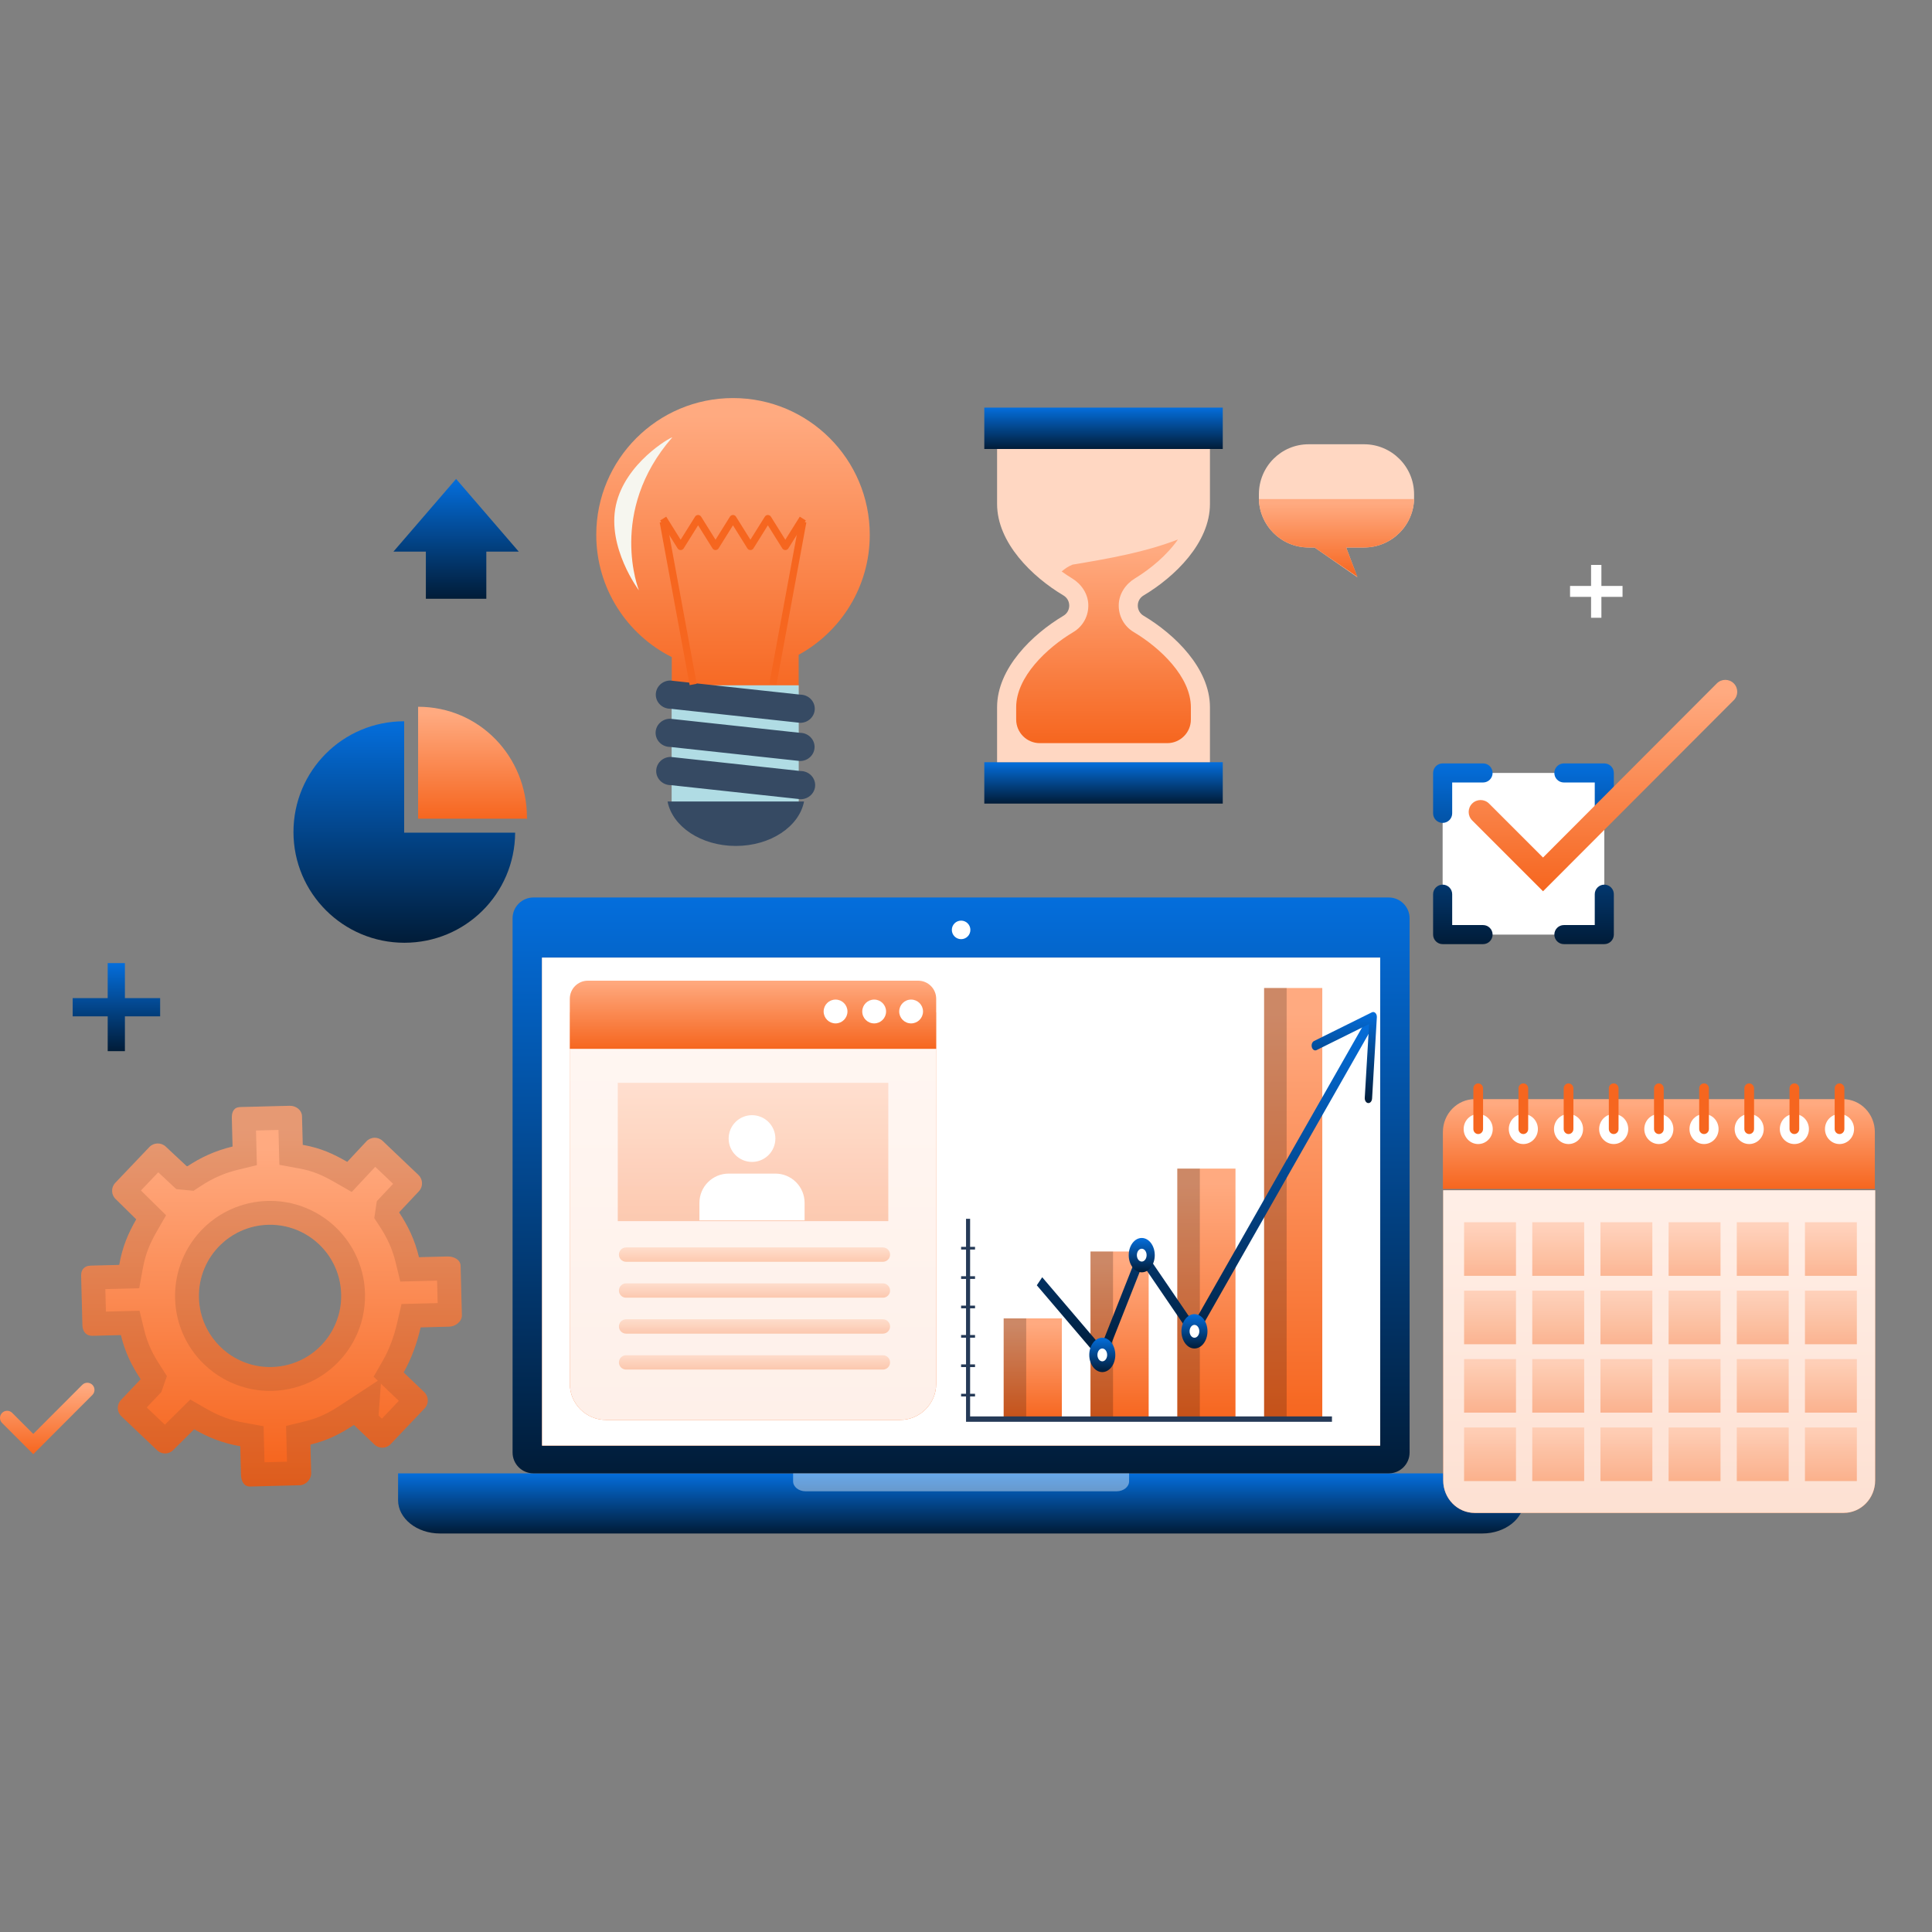 <?xml version="1.0" encoding="UTF-8"?>
<svg xmlns="http://www.w3.org/2000/svg" width="790" height="790" viewBox="0 0 790 790" fill="none">
  <rect x="0" y="0" width="790" height="790" fill="#808080" stroke="none"/>
  <g clip-path="url(#clip0_40002843_115433)">
    <path d="M162.773 602.457V613.426C162.773 620.916 170.466 627.044 179.869 627.044H606.125C615.526 627.044 623.217 620.918 623.217 613.428V602.455H162.773V602.457Z" fill="url(#paint0_linear_40002843_115433)"></path>
    <path d="M209.594 375.483C209.594 370.812 213.419 366.986 218.089 366.986H567.893C572.568 366.987 576.39 370.812 576.39 375.483V391.574H576.388V593.959C576.388 598.632 572.566 602.456 567.891 602.456H218.089C213.42 602.456 209.594 598.632 209.594 593.959V375.483Z" fill="url(#paint1_linear_40002843_115433)"></path>
    <path d="M564.359 391.574H221.641V591.126H564.359V391.574Z" fill="url(#paint2_linear_40002843_115433)"></path>
    <path d="M564.359 391.574H221.641V591.126H564.359V391.574Z" fill="white"></path>
    <path d="M389.211 380.237C389.211 378.144 390.908 376.447 393.001 376.447C395.097 376.447 396.792 378.144 396.792 380.237C396.792 382.332 395.097 384.029 393.001 384.029C390.91 384.029 389.211 382.332 389.211 380.237Z" fill="white"></path>
    <path opacity="0.4" d="M324.305 602.457V605.73C324.305 607.965 326.6 609.793 329.405 609.793H456.588C459.393 609.793 461.688 607.965 461.688 605.73V602.455H324.305V602.457Z" fill="white"></path>
    <path d="M355.649 218.689C355.649 187.805 330.615 162.771 299.732 162.771C268.848 162.771 243.812 187.807 243.812 218.689C243.812 240.567 256.381 259.507 274.688 268.694V281.467C274.688 284.5 277.06 286.956 279.984 286.956H321.278C324.204 286.956 326.576 284.5 326.576 281.467V267.75C343.902 258.249 355.649 239.843 355.649 218.689Z" fill="url(#paint3_linear_40002843_115433)"></path>
    <path d="M313.979 210.582C314.483 210.582 314.953 210.842 315.221 211.27L321.124 220.702L327.028 211.27L329.508 212.82L322.365 224.237C322.098 224.664 321.628 224.923 321.124 224.923C320.62 224.922 320.151 224.664 319.884 224.237L313.981 214.803L308.086 224.235C307.818 224.663 307.35 224.923 306.846 224.923C306.341 224.923 305.871 224.663 305.604 224.235L299.714 214.805L293.825 224.235C293.558 224.663 293.088 224.923 292.583 224.923C292.079 224.923 291.61 224.663 291.343 224.235L285.45 214.805L279.558 224.235C279.291 224.663 278.823 224.923 278.319 224.923C277.814 224.923 277.344 224.663 277.077 224.235L269.945 212.82L272.425 211.27L278.317 220.7L284.21 211.27L284.32 211.117C284.596 210.781 285.011 210.582 285.452 210.582C285.956 210.582 286.425 210.842 286.692 211.27L292.583 220.7L298.474 211.27L298.583 211.117C298.859 210.781 299.273 210.582 299.714 210.582C300.219 210.582 300.687 210.842 300.954 211.27L306.844 220.7L312.739 211.27C313.006 210.842 313.475 210.582 313.979 210.582Z" fill="#F6661F"></path>
    <path d="M329.713 213.627L317.462 280.148L316.024 279.883L314.586 279.616L326.835 213.098L329.713 213.627Z" fill="#F6661F"></path>
    <path d="M274.907 178.832C274.08 178.832 255.621 189.294 251.851 206.571C248.079 223.85 261.25 241.396 261.25 241.396C261.25 241.396 248.352 209.232 274.907 178.832Z" fill="#F6F6EF"></path>
    <path d="M326.604 280.227H274.633V328.256H326.604V280.227Z" fill="#B0DCE4"></path>
    <path d="M272.961 327.725C274.968 338.011 286.696 345.909 300.87 345.909C315.044 345.909 326.772 338.011 328.779 327.725H272.961Z" fill="#364A63"></path>
    <path d="M333.321 321.041C333.321 324.226 330.66 326.804 327.378 326.804L274.263 321.041C270.981 321.041 268.32 318.46 268.32 315.277C268.32 312.094 270.981 309.512 274.263 309.512L327.378 315.275C330.66 315.275 333.321 317.858 333.321 321.041Z" fill="#364A63"></path>
    <path d="M333.079 305.422C333.079 308.605 330.418 311.185 327.136 311.185L274.021 305.422C270.739 305.422 268.078 302.841 268.078 299.658C268.078 296.475 270.739 293.893 274.021 293.893L327.136 299.656C330.416 299.658 333.079 302.238 333.079 305.422Z" fill="#364A63"></path>
    <path d="M333.157 289.804C333.157 292.99 330.496 295.568 327.214 295.568L274.099 289.804C270.817 289.804 268.156 287.226 268.156 284.041C268.156 280.858 270.817 278.275 274.099 278.275L327.214 284.039C330.496 284.039 333.157 286.621 333.157 289.804Z" fill="#364A63"></path>
    <path d="M284.877 279.616L283.439 279.883L281.999 280.148L269.75 213.627L272.626 213.098L284.877 279.616Z" fill="#F6661F"></path>
    <path d="M182.921 513.78L171.31 514.079C169.547 506.8 166.817 501.268 163.251 495.846L163.282 495.629L171.281 487.118C173.06 485.245 172.982 482.242 171.11 480.463L156.462 466.527C154.589 464.748 151.629 464.812 149.85 466.685L141.988 475.097C136.202 471.776 131.147 469.425 123.79 468.136L123.788 468.083L123.489 456.47C123.423 453.888 121.009 452.096 118.426 452.162L98.229 452.681C95.647 452.747 94.734 454.625 94.8 457.208L95.099 468.821C87.82 470.584 82.076 473.32 76.653 476.884L76.332 476.854L67.767 468.858C65.895 467.079 62.866 467.157 61.087 469.029L47.135 483.679C45.357 485.551 45.415 488.51 47.288 490.289L55.71 498.59C52.388 504.375 50.045 509.87 48.758 517.227L48.704 517.229L37.091 517.527C34.51 517.593 33.116 519.12 33.182 521.703L33.701 541.9C33.767 544.482 35.245 546.282 37.828 546.216L49.441 545.918C51.204 553.195 53.929 558.502 57.494 563.924L57.459 564.027L49.458 572.483C47.68 574.355 47.756 577.329 49.628 579.11L64.276 593.032C66.148 594.811 69.107 594.739 70.886 592.867L79.398 584.433C85.183 587.755 90.888 590.083 98.245 591.373L98.247 591.427L98.545 603.04C98.612 605.621 99.739 607.903 102.321 607.836L122.518 607.317C125.099 607.251 127.301 604.885 127.234 602.303L126.936 590.69C134.213 588.927 139.308 586.208 144.732 582.642L144.728 582.679L153.13 590.68C155.003 592.459 157.952 592.385 159.731 590.51L173.639 575.865C175.418 573.992 175.34 571.033 173.468 569.255L165.042 561.18C168.363 555.395 170.665 548.664 171.991 542.772L172.044 542.77L183.659 542.471C186.241 542.405 188.921 540.39 188.855 537.808L188.336 517.611C188.27 515.027 185.502 513.714 182.921 513.78ZM99.337 556.801C99.052 556.684 98.769 556.563 98.491 556.438C97.632 556.052 96.796 555.625 95.984 555.159C95.579 554.927 95.179 554.685 94.785 554.433C94.391 554.182 94.005 553.92 93.624 553.651C93.435 553.516 93.246 553.38 93.059 553.24C91.978 552.434 90.956 551.556 89.998 550.612C89.041 549.668 88.147 548.658 87.328 547.587C87.001 547.16 86.683 546.721 86.378 546.274C85.466 544.935 84.66 543.515 83.975 542.026C82.382 538.553 81.448 534.706 81.344 530.644C81.126 522.111 84.603 514.342 90.32 508.871C90.825 508.389 91.346 507.923 91.885 507.478C92.064 507.33 92.245 507.184 92.429 507.039C92.795 506.751 93.168 506.47 93.548 506.199C94.689 505.385 95.891 504.652 97.147 504.007C97.566 503.792 97.989 503.587 98.42 503.392C101.861 501.832 105.666 500.919 109.682 500.816C114.451 500.693 118.98 501.725 123.004 503.657C123.427 503.86 123.844 504.075 124.258 504.297C124.876 504.633 125.481 504.988 126.07 505.366C126.464 505.618 126.85 505.879 127.23 506.148C127.42 506.283 127.609 506.419 127.796 506.56C128.171 506.839 128.537 507.125 128.896 507.422C129.436 507.865 129.959 508.329 130.464 508.809C130.802 509.128 131.131 509.458 131.453 509.794C132.257 510.634 133.012 511.524 133.712 512.456C133.993 512.828 134.264 513.209 134.525 513.597C134.788 513.983 135.04 514.377 135.284 514.777C135.649 515.378 135.994 515.992 136.318 516.62C138.254 520.386 139.393 524.638 139.509 529.156C139.573 531.666 139.317 534.11 138.779 536.448C138.672 536.916 138.553 537.379 138.422 537.839C138.227 538.527 138.007 539.206 137.763 539.873C137.601 540.318 137.427 540.757 137.244 541.192C137.121 541.48 136.994 541.767 136.864 542.052C136.6 542.621 136.323 543.183 136.025 543.733C135.803 544.145 135.569 544.55 135.327 544.95C135.134 545.268 134.935 545.58 134.73 545.89C134.549 546.165 134.365 546.438 134.176 546.706C134.041 546.897 133.905 547.084 133.764 547.271C133.486 547.644 133.199 548.012 132.904 548.371C132.756 548.551 132.606 548.73 132.454 548.906C132.149 549.259 131.837 549.602 131.518 549.939C131.358 550.109 131.196 550.275 131.03 550.441C130.373 551.1 129.684 551.728 128.966 552.323C128.787 552.471 128.606 552.617 128.422 552.762C128.055 553.05 127.683 553.331 127.303 553.602C126.922 553.873 126.536 554.135 126.142 554.388C125.945 554.515 125.746 554.64 125.547 554.761C125.147 555.005 124.742 555.239 124.328 555.465C120.41 557.601 115.939 558.865 111.17 558.986C107.334 559.083 103.652 558.434 100.262 557.17C99.954 557.049 99.645 556.928 99.337 556.801Z" fill="url(#paint4_linear_40002843_115433)"></path>
    <path d="M182.921 513.78L171.31 514.079C169.547 506.8 166.817 501.268 163.251 495.846L163.282 495.629L171.281 487.118C173.06 485.245 172.982 482.242 171.11 480.463L156.462 466.527C154.589 464.748 151.629 464.812 149.85 466.685L141.988 475.097C136.202 471.776 131.147 469.425 123.79 468.136L123.788 468.083L123.489 456.47C123.423 453.888 121.009 452.096 118.426 452.162L98.229 452.681C95.647 452.747 94.734 454.625 94.8 457.208L95.099 468.821C87.82 470.584 82.076 473.32 76.653 476.884L76.332 476.854L67.767 468.858C65.895 467.079 62.866 467.157 61.087 469.029L47.135 483.679C45.357 485.551 45.415 488.51 47.288 490.289L55.71 498.59C52.388 504.375 50.045 509.87 48.758 517.227L48.704 517.229L37.091 517.527C34.51 517.593 33.116 519.12 33.182 521.703L33.701 541.9C33.767 544.482 35.245 546.282 37.828 546.216L49.441 545.918C51.204 553.195 53.929 558.502 57.494 563.924L57.459 564.027L49.458 572.483C47.68 574.355 47.756 577.329 49.628 579.11L64.276 593.032C66.148 594.811 69.107 594.739 70.886 592.867L79.398 584.433C85.183 587.755 90.888 590.083 98.245 591.373L98.247 591.427L98.545 603.04C98.612 605.621 99.739 607.903 102.321 607.836L122.518 607.317C125.099 607.251 127.301 604.885 127.234 602.303L126.936 590.69C134.213 588.927 139.308 586.208 144.732 582.642L144.728 582.679L153.13 590.68C155.003 592.459 157.952 592.385 159.731 590.51L173.639 575.865C175.418 573.992 175.34 571.033 173.468 569.255L165.042 561.18C168.363 555.395 170.665 548.664 171.991 542.772L172.044 542.77L183.659 542.471C186.241 542.405 188.921 540.39 188.855 537.808L188.336 517.611C188.27 515.027 185.502 513.714 182.921 513.78ZM99.337 556.801C99.052 556.684 98.769 556.563 98.491 556.438C97.632 556.052 96.796 555.625 95.984 555.159C95.579 554.927 95.179 554.685 94.785 554.433C94.391 554.182 94.005 553.92 93.624 553.651C93.435 553.516 93.246 553.38 93.059 553.24C91.978 552.434 90.956 551.556 89.998 550.612C89.041 549.668 88.147 548.658 87.328 547.587C87.001 547.16 86.683 546.721 86.378 546.274C85.466 544.935 84.66 543.515 83.975 542.026C82.382 538.553 81.448 534.706 81.344 530.644C81.126 522.111 84.603 514.342 90.32 508.871C90.825 508.389 91.346 507.923 91.885 507.478C92.064 507.33 92.245 507.184 92.429 507.039C92.795 506.751 93.168 506.47 93.548 506.199C94.689 505.385 95.891 504.652 97.147 504.007C97.566 503.792 97.989 503.587 98.42 503.392C101.861 501.832 105.666 500.919 109.682 500.816C114.451 500.693 118.98 501.725 123.004 503.657C123.427 503.86 123.844 504.075 124.258 504.297C124.876 504.633 125.481 504.988 126.07 505.366C126.464 505.618 126.85 505.879 127.23 506.148C127.42 506.283 127.609 506.419 127.796 506.56C128.171 506.839 128.537 507.125 128.896 507.422C129.436 507.865 129.959 508.329 130.464 508.809C130.802 509.128 131.131 509.458 131.453 509.794C132.257 510.634 133.012 511.524 133.712 512.456C133.993 512.828 134.264 513.209 134.525 513.597C134.788 513.983 135.04 514.377 135.284 514.777C135.649 515.378 135.994 515.992 136.318 516.62C138.254 520.386 139.393 524.638 139.509 529.156C139.573 531.666 139.317 534.11 138.779 536.448C138.672 536.916 138.553 537.379 138.422 537.839C138.227 538.527 138.007 539.206 137.763 539.873C137.601 540.318 137.427 540.757 137.244 541.192C137.121 541.48 136.994 541.767 136.864 542.052C136.6 542.621 136.323 543.183 136.025 543.733C135.803 544.145 135.569 544.55 135.327 544.95C135.134 545.268 134.935 545.58 134.73 545.89C134.549 546.165 134.365 546.438 134.176 546.706C134.041 546.897 133.905 547.084 133.764 547.271C133.486 547.644 133.199 548.012 132.904 548.371C132.756 548.551 132.606 548.73 132.454 548.906C132.149 549.259 131.837 549.602 131.518 549.939C131.358 550.109 131.196 550.275 131.03 550.441C130.373 551.1 129.684 551.728 128.966 552.323C128.787 552.471 128.606 552.617 128.422 552.762C128.055 553.05 127.683 553.331 127.303 553.602C126.922 553.873 126.536 554.135 126.142 554.388C125.945 554.515 125.746 554.64 125.547 554.761C125.147 555.005 124.742 555.239 124.328 555.465C120.41 557.601 115.939 558.865 111.17 558.986C107.334 559.083 103.652 558.434 100.262 557.17C99.954 557.049 99.645 556.928 99.337 556.801Z" fill="black" fill-opacity="0.1"></path>
    <path d="M107.784 583.193L99.922 581.763C94.285 580.774 89.598 579.042 84.246 575.97L77.804 572.272L67.416 582.564L60 575.516L65.971 569.208L68.245 562.69L65.635 558.566C62.686 554.08 60.416 549.822 58.912 543.618L57.057 535.965L43.306 536.318L43.07 527.125L56.926 526.77L58.356 518.906C59.475 512.514 61.486 508.101 64.16 503.443L67.905 496.921L57.628 486.794L64.714 479.353L72.099 486.248L79.14 486.915L82.005 485.031C87.014 481.738 91.759 479.659 97.39 478.296L105.044 476.441L104.679 462.269L113.87 462.033L114.236 476.312L122.098 477.742C128.028 478.782 131.954 480.588 137.127 483.554L143.828 487.401L153.438 477.116L160.748 484.073L154.082 491.169L153.042 498.085L155.092 501.204C158.482 506.359 160.495 510.898 161.823 516.376L163.678 524.03L178.726 523.646L178.962 532.836L164.187 533.214L162.467 540.63C161.17 546.39 159.079 551.964 156.574 556.321L152.775 562.939L154.489 564.581L139.366 574.494C134.685 577.569 130.589 579.768 124.63 581.211L116.977 583.066L117.351 597.692L108.161 597.928L107.784 583.193ZM109.422 491.067C104.182 491.2 99.122 492.361 94.381 494.514C93.815 494.767 93.24 495.046 92.674 495.339C91.032 496.181 89.411 497.168 87.876 498.263C87.373 498.621 86.87 498.998 86.376 499.388L85.668 499.96C84.941 500.562 84.246 501.18 83.577 501.82C75.674 509.384 71.307 519.979 71.588 530.895C71.724 536.195 72.906 541.309 75.106 546.097C76.013 548.073 77.094 549.982 78.317 551.775C78.728 552.379 79.153 552.965 79.594 553.536C80.671 554.942 81.873 556.304 83.152 557.56C84.412 558.804 85.783 559.982 87.221 561.055C87.472 561.242 87.72 561.422 87.972 561.601C88.5 561.974 89.009 562.315 89.526 562.647C90.055 562.984 90.593 563.31 91.141 563.622C92.224 564.242 93.349 564.817 94.478 565.326C94.855 565.496 95.225 565.654 95.598 565.808C96.037 565.988 96.442 566.148 96.85 566.3C101.192 567.921 105.756 568.742 110.417 568.742C110.749 568.742 111.082 568.738 111.416 568.728C117.558 568.57 123.633 566.941 128.993 564.022C129.545 563.721 130.089 563.409 130.622 563.083L131.385 562.606C131.942 562.247 132.453 561.9 132.957 561.541C133.481 561.166 133.971 560.798 134.449 560.423C134.716 560.212 134.956 560.017 135.192 559.82C136.134 559.04 137.062 558.194 137.938 557.314C138.133 557.119 138.361 556.885 138.586 556.647C139.013 556.198 139.43 555.736 139.836 555.266C140.009 555.065 140.208 554.829 140.405 554.591C140.832 554.071 141.213 553.583 141.581 553.089C141.765 552.842 141.946 552.594 142.124 552.342C142.381 551.98 142.635 551.605 142.882 551.227C143.13 550.854 143.405 550.423 143.666 549.988C143.982 549.469 144.295 548.921 144.595 548.367C144.993 547.634 145.367 546.881 145.718 546.119C145.89 545.746 146.058 545.372 146.218 544.993C146.469 544.394 146.697 543.813 146.912 543.226C147.244 542.313 147.538 541.408 147.799 540.49C147.975 539.869 148.133 539.249 148.277 538.625C149.007 535.457 149.334 532.185 149.251 528.904C149.098 523.008 147.663 517.375 144.983 512.159C144.558 511.327 144.094 510.504 143.604 509.698C143.274 509.162 142.935 508.631 142.582 508.11C142.243 507.607 141.88 507.1 141.505 506.601C140.575 505.362 139.565 504.172 138.498 503.055C138.049 502.589 137.61 502.148 137.158 501.721C136.495 501.093 135.796 500.474 135.079 499.885C134.597 499.489 134.105 499.103 133.602 498.729C133.364 498.553 133.117 498.372 132.865 498.194C132.344 497.828 131.831 497.482 131.31 497.149C130.526 496.648 129.721 496.172 128.896 495.725C128.338 495.425 127.786 495.142 127.228 494.873C121.944 492.335 116.298 491.054 110.431 491.054C110.095 491.054 109.76 491.06 109.422 491.067ZM154.79 578.798L155.761 565.798L163.077 572.812L156.155 580.101L154.79 578.798Z" fill="url(#paint5_linear_40002843_115433)"></path>
    <path d="M656.001 316.059H589.898V382.161H656.001V316.059Z" fill="white"></path>
    <path d="M586 365.635C586 363.481 587.747 361.734 589.901 361.734C592.055 361.734 593.801 363.481 593.802 365.635V378.26H606.426C608.581 378.26 610.327 380.007 610.327 382.161C610.327 384.315 608.581 386.062 606.426 386.062H589.901C587.746 386.062 586 384.315 586 382.161V365.635ZM652.102 365.635C652.102 363.481 653.849 361.735 656.003 361.734C658.157 361.734 659.903 363.481 659.904 365.635V382.161C659.904 384.315 658.157 386.062 656.003 386.062H639.477C637.323 386.061 635.576 384.315 635.576 382.161C635.577 380.007 637.323 378.26 639.477 378.26H652.102V365.635ZM586 332.584V316.059C586 313.905 587.746 312.158 589.901 312.158H606.426C608.581 312.158 610.327 313.905 610.327 316.059C610.327 318.213 608.581 319.96 606.426 319.96H593.802V332.584C593.802 334.739 592.055 336.485 589.901 336.485C587.746 336.485 586 334.739 586 332.584ZM652.102 332.584V319.96H639.477C637.323 319.96 635.576 318.213 635.576 316.059C635.576 313.905 637.323 312.158 639.477 312.158H656.003C658.157 312.158 659.904 313.905 659.904 316.059V332.584C659.904 334.739 658.157 336.485 656.003 336.485C653.849 336.485 652.102 334.739 652.102 332.584Z" fill="url(#paint6_linear_40002843_115433)"></path>
    <path d="M702.034 279.431C703.937 277.525 707.025 277.523 708.931 279.425C710.837 281.328 710.84 284.416 708.937 286.322L630.955 364.443L601.975 335.464C600.071 333.56 600.071 330.473 601.975 328.569C603.879 326.665 606.966 326.664 608.87 328.567L630.946 350.643L702.034 279.431Z" fill="url(#paint7_linear_40002843_115433)"></path>
    <path d="M33.639 566.269C34.781 565.125 36.635 565.124 37.778 566.265C38.921 567.407 38.922 569.259 37.78 570.402L13.605 594.621L0.857 581.871C-0.286 580.728 -0.286 578.876 0.857 577.734C1.928 576.662 3.622 576.596 4.771 577.534L4.994 577.734L13.601 586.339L33.639 566.269Z" fill="url(#paint8_linear_40002843_115433)"></path>
    <path d="M65.48 415.583H51.076V429.823H44.039V415.583H29.719V408.135H44.039V393.814H51.076V408.135H65.48V415.583Z" fill="url(#paint9_linear_40002843_115433)"></path>
    <path d="M663.461 244.064H654.816V252.609H650.594V244.064H642V239.594H650.594V231H654.816V239.594H663.461V244.064Z" fill="white"></path>
    <path d="M535.12 181.66H557.765C569.056 181.66 578.221 190.816 578.221 202.109V203.482C578.221 214.773 569.058 223.866 557.765 223.866H550.435L555.033 236.025L537.519 223.866H535.12C523.829 223.866 514.766 214.773 514.766 203.482V202.109C514.766 190.816 523.827 181.66 535.12 181.66Z" fill="#FFD7C2"></path>
    <path d="M557.8 223.865H550.447L555.06 235.896L537.488 223.865H535.081C523.88 223.865 514.963 214.843 514.766 204.072H578.219C578.017 214.843 569.002 223.865 557.8 223.865Z" fill="url(#paint10_linear_40002843_115433)"></path>
    <path d="M165.263 294.928V340.469H210.65C210.48 365.568 190.265 385.495 165.351 385.495C140.329 385.495 120 365.233 120 340.211C120.005 315.19 140.164 294.928 165.263 294.928Z" fill="url(#paint11_linear_40002843_115433)"></path>
    <path d="M170.966 289C196.065 289 215.471 309.36 215.471 334.309C215.471 334.418 215.621 334.768 215.621 334.768H170.961L170.966 289Z" fill="url(#paint12_linear_40002843_115433)"></path>
    <path d="M198.86 244.841V225.566H212.127L186.496 195.836L160.867 225.566H174.134V244.841H198.86Z" fill="url(#paint13_linear_40002843_115433)"></path>
    <path d="M766.625 486.176H590V462.909C590 455.469 595.848 449.436 603.059 449.436H753.568C760.78 449.436 766.627 455.469 766.627 462.909V486.176H766.625Z" fill="url(#paint14_linear_40002843_115433)"></path>
    <path d="M753.891 618.636H603.002C595.894 618.636 590.133 612.692 590.133 605.359V486.703H766.758V605.359C766.76 612.692 760.999 618.636 753.891 618.636Z" fill="url(#paint15_linear_40002843_115433)"></path>
    <path d="M753.891 618.636H603.002C595.894 618.636 590.133 612.692 590.133 605.359V486.703H766.758V605.359C766.76 612.692 760.999 618.636 753.891 618.636Z" fill="white" fill-opacity="0.8"></path>
    <path d="M641.377 467.804C644.662 467.804 647.325 465.056 647.325 461.667C647.325 458.279 644.662 455.531 641.377 455.531C638.092 455.531 635.43 458.279 635.43 461.667C635.43 465.056 638.092 467.804 641.377 467.804Z" fill="white"></path>
    <path d="M639.398 461.668V445.047C639.398 443.917 640.287 443 641.382 443C642.477 443 643.366 443.917 643.366 445.047V461.668C643.366 462.798 642.477 463.715 641.382 463.715C640.287 463.715 639.398 462.798 639.398 461.668Z" fill="#F6661F"></path>
    <path d="M659.846 467.804C663.131 467.804 665.793 465.056 665.793 461.667C665.793 458.279 663.131 455.531 659.846 455.531C656.561 455.531 653.898 458.279 653.898 461.667C653.898 465.056 656.561 467.804 659.846 467.804Z" fill="white"></path>
    <path d="M657.859 461.668V445.047C657.859 443.917 658.748 443 659.843 443C660.938 443 661.827 443.917 661.827 445.047V461.668C661.827 462.798 660.938 463.715 659.843 463.715C658.748 463.715 657.859 462.798 657.859 461.668Z" fill="#F6661F"></path>
    <path d="M678.307 467.804C681.592 467.804 684.254 465.056 684.254 461.667C684.254 458.279 681.592 455.531 678.307 455.531C675.022 455.531 672.359 458.279 672.359 461.667C672.359 465.056 675.022 467.804 678.307 467.804Z" fill="white"></path>
    <path d="M676.336 461.668V445.047C676.336 443.917 677.225 443 678.32 443C679.415 443 680.303 443.917 680.303 445.047V461.668C680.303 462.798 679.415 463.715 678.32 463.715C677.225 463.715 676.336 462.798 676.336 461.668Z" fill="#F6661F"></path>
    <path d="M696.784 467.804C700.068 467.804 702.731 465.056 702.731 461.667C702.731 458.279 700.068 455.531 696.784 455.531C693.499 455.531 690.836 458.279 690.836 461.667C690.836 465.056 693.499 467.804 696.784 467.804Z" fill="white"></path>
    <path d="M694.805 461.668V445.047C694.805 443.917 695.693 443 696.788 443C697.883 443 698.772 443.917 698.772 445.047V461.668C698.772 462.798 697.883 463.715 696.788 463.715C695.693 463.715 694.805 462.798 694.805 461.668Z" fill="#F6661F"></path>
    <path d="M721.2 461.667C721.2 465.058 718.536 467.804 715.252 467.804C711.968 467.804 709.305 465.056 709.305 461.667C709.305 458.279 711.968 455.531 715.252 455.531C718.536 455.529 721.2 458.277 721.2 461.667Z" fill="white"></path>
    <path d="M713.266 461.668V445.047C713.266 443.917 714.154 443 715.249 443C716.344 443 717.233 443.917 717.233 445.047V461.668C717.233 462.798 716.344 463.715 715.249 463.715C714.154 463.715 713.266 462.798 713.266 461.668Z" fill="#F6661F"></path>
    <path d="M733.721 467.804C737.006 467.804 739.669 465.056 739.669 461.667C739.669 458.279 737.006 455.531 733.721 455.531C730.436 455.531 727.773 458.279 727.773 461.667C727.773 465.056 730.436 467.804 733.721 467.804Z" fill="white"></path>
    <path d="M731.742 461.668V445.047C731.742 443.917 732.631 443 733.726 443C734.821 443 735.71 443.917 735.71 445.047V461.668C735.71 462.798 734.821 463.715 733.726 463.715C732.631 463.715 731.742 462.798 731.742 461.668Z" fill="#F6661F"></path>
    <path d="M752.182 467.804C755.467 467.804 758.129 465.056 758.129 461.667C758.129 458.279 755.467 455.531 752.182 455.531C748.897 455.531 746.234 458.279 746.234 461.667C746.234 465.056 748.897 467.804 752.182 467.804Z" fill="white"></path>
    <path d="M750.203 461.668V445.047C750.203 443.917 751.092 443 752.187 443C753.282 443 754.171 443.917 754.171 445.047V461.668C754.171 462.798 753.282 463.715 752.187 463.715C751.092 463.715 750.203 462.798 750.203 461.668Z" fill="#F6661F"></path>
    <path d="M622.901 467.804C626.185 467.804 628.848 465.056 628.848 461.667C628.848 458.279 626.185 455.531 622.901 455.531C619.616 455.531 616.953 458.279 616.953 461.667C616.953 465.056 619.616 467.804 622.901 467.804Z" fill="white"></path>
    <path d="M620.914 461.668V445.047C620.914 443.917 621.803 443 622.898 443C623.993 443 624.881 443.917 624.881 445.047V461.668C624.881 462.798 623.993 463.715 622.898 463.715C621.803 463.715 620.914 462.798 620.914 461.668Z" fill="#F6661F"></path>
    <path d="M604.44 467.804C607.725 467.804 610.387 465.056 610.387 461.667C610.387 458.279 607.725 455.531 604.44 455.531C601.155 455.531 598.492 458.279 598.492 461.667C598.492 465.056 601.155 467.804 604.44 467.804Z" fill="white"></path>
    <path d="M602.461 461.668V445.047C602.461 443.917 603.35 443 604.445 443C605.54 443 606.428 443.917 606.428 445.047V461.668C606.428 462.798 605.54 463.715 604.445 463.715C603.35 463.715 602.461 462.798 602.461 461.668Z" fill="#F6661F"></path>
    <path opacity="0.4" d="M619.891 499.783H598.664V521.683H619.891V499.783Z" fill="url(#paint16_linear_40002843_115433)"></path>
    <path opacity="0.4" d="M647.773 499.783H626.547V521.683H647.773V499.783Z" fill="url(#paint17_linear_40002843_115433)"></path>
    <path opacity="0.4" d="M675.648 499.783H654.422V521.683H675.648V499.783Z" fill="url(#paint18_linear_40002843_115433)"></path>
    <path opacity="0.4" d="M703.523 499.783H682.297V521.683H703.523V499.783Z" fill="url(#paint19_linear_40002843_115433)"></path>
    <path opacity="0.4" d="M731.406 499.783H710.18V521.683H731.406V499.783Z" fill="url(#paint20_linear_40002843_115433)"></path>
    <path opacity="0.4" d="M759.273 499.783H738.047V521.683H759.273V499.783Z" fill="url(#paint21_linear_40002843_115433)"></path>
    <path opacity="0.4" d="M619.891 527.76H598.664V549.66H619.891V527.76Z" fill="url(#paint22_linear_40002843_115433)"></path>
    <path opacity="0.4" d="M647.773 527.76H626.547V549.66H647.773V527.76Z" fill="url(#paint23_linear_40002843_115433)"></path>
    <path opacity="0.4" d="M675.648 527.76H654.422V549.66H675.648V527.76Z" fill="url(#paint24_linear_40002843_115433)"></path>
    <path opacity="0.4" d="M703.523 527.76H682.297V549.66H703.523V527.76Z" fill="url(#paint25_linear_40002843_115433)"></path>
    <path opacity="0.4" d="M731.406 527.76H710.18V549.66H731.406V527.76Z" fill="url(#paint26_linear_40002843_115433)"></path>
    <path opacity="0.4" d="M759.273 527.76H738.047V549.66H759.273V527.76Z" fill="url(#paint27_linear_40002843_115433)"></path>
    <path opacity="0.4" d="M619.891 555.736H598.664V577.636H619.891V555.736Z" fill="url(#paint28_linear_40002843_115433)"></path>
    <path opacity="0.4" d="M647.773 555.736H626.547V577.636H647.773V555.736Z" fill="url(#paint29_linear_40002843_115433)"></path>
    <path opacity="0.4" d="M675.648 555.736H654.422V577.636H675.648V555.736Z" fill="url(#paint30_linear_40002843_115433)"></path>
    <path opacity="0.4" d="M703.523 555.736H682.297V577.636H703.523V555.736Z" fill="url(#paint31_linear_40002843_115433)"></path>
    <path opacity="0.4" d="M731.406 555.736H710.18V577.636H731.406V555.736Z" fill="url(#paint32_linear_40002843_115433)"></path>
    <path opacity="0.4" d="M759.273 555.736H738.047V577.636H759.273V555.736Z" fill="url(#paint33_linear_40002843_115433)"></path>
    <path opacity="0.4" d="M619.891 583.713H598.664V605.613H619.891V583.713Z" fill="url(#paint34_linear_40002843_115433)"></path>
    <path opacity="0.4" d="M647.773 583.713H626.547V605.613H647.773V583.713Z" fill="url(#paint35_linear_40002843_115433)"></path>
    <path opacity="0.4" d="M675.648 583.713H654.422V605.613H675.648V583.713Z" fill="url(#paint36_linear_40002843_115433)"></path>
    <path opacity="0.4" d="M703.523 583.713H682.297V605.613H703.523V583.713Z" fill="url(#paint37_linear_40002843_115433)"></path>
    <path opacity="0.4" d="M731.406 583.713H710.18V605.613H731.406V583.713Z" fill="url(#paint38_linear_40002843_115433)"></path>
    <path opacity="0.4" d="M759.273 583.713H738.047V605.613H759.273V583.713Z" fill="url(#paint39_linear_40002843_115433)"></path>
    <path d="M499.991 166.672H402.484V183.592H499.991V166.672Z" fill="url(#paint40_linear_40002843_115433)"></path>
    <path d="M499.991 311.67H402.484V328.59H499.991V311.67Z" fill="url(#paint41_linear_40002843_115433)"></path>
    <path d="M494.752 206.061V183.592H407.711V206.061C407.711 221.974 422.103 235.893 434.853 243.482C438.003 245.356 438.003 249.905 434.853 251.779C422.105 259.368 407.711 273.287 407.711 289.2V311.669H494.752V289.2C494.752 273.287 480.359 259.368 467.611 251.779C464.461 249.905 464.461 245.358 467.611 243.482C480.359 235.893 494.752 221.976 494.752 206.061Z" fill="#FFD7C2"></path>
    <path d="M463.625 258.483C459.643 256.113 457.314 251.877 457.458 247.221C457.595 242.764 460.28 238.813 464.091 236.5C470.354 232.696 477.136 227.069 481.677 220.598C468.127 225.798 453.76 228.349 438.566 230.88C436.879 231.555 435.436 232.534 434.125 233.671C435.555 234.697 436.988 235.653 438.394 236.509C442.194 238.821 444.87 242.76 445.012 247.206C445.162 251.869 442.834 256.113 438.847 258.487C428.086 264.894 415.516 276.784 415.516 289.204V294.211C415.516 299.548 419.842 303.872 425.176 303.872H477.292C482.629 303.872 486.953 299.546 486.953 294.211V289.204C486.955 276.78 474.386 264.89 463.625 258.483Z" fill="url(#paint42_linear_40002843_115433)"></path>
    <path d="M233 413.99V565.829C233 573.993 239.618 580.611 247.781 580.611H368.028C376.191 580.611 382.809 573.993 382.809 565.829V413.99H233Z" fill="url(#paint43_linear_40002843_115433)"></path>
    <path d="M233 413.99V565.829C233 573.993 239.618 580.611 247.781 580.611H368.028C376.191 580.611 382.809 573.993 382.809 565.829V413.99H233Z" fill="white" fill-opacity="0.9"></path>
    <path d="M382.808 408.39V428.879H233V408.39C233 404.308 236.309 401 240.389 401H375.418C379.499 401 382.808 404.309 382.808 408.39Z" fill="url(#paint44_linear_40002843_115433)"></path>
    <path d="M341.66 418.471C344.35 418.471 346.531 416.29 346.531 413.6C346.531 410.909 344.35 408.729 341.66 408.729C338.97 408.729 336.789 410.909 336.789 413.6C336.789 416.29 338.97 418.471 341.66 418.471Z" fill="white"></path>
    <path d="M362.32 413.6C362.32 416.289 360.14 418.471 357.449 418.471C354.76 418.471 352.578 416.29 352.578 413.6C352.578 410.91 354.759 408.729 357.449 408.729C360.14 408.729 362.32 410.91 362.32 413.6Z" fill="white"></path>
    <path d="M372.558 418.471C375.249 418.471 377.429 416.29 377.429 413.6C377.429 410.909 375.249 408.729 372.558 408.729C369.868 408.729 367.688 410.909 367.688 413.6C367.688 416.29 369.868 418.471 372.558 418.471Z" fill="white"></path>
    <g opacity="0.3">
      <path d="M361.022 510.076H256.011C254.391 510.076 253.078 511.389 253.078 513.009C253.078 514.629 254.391 515.942 256.011 515.942H361.022C362.642 515.942 363.955 514.629 363.955 513.009C363.954 511.389 362.641 510.076 361.022 510.076Z" fill="url(#paint45_linear_40002843_115433)"></path>
      <path d="M363.229 442.781H252.61L252.609 471.051C252.609 486.668 252.61 499.322 252.61 499.322H363.229C363.229 499.322 363.229 486.668 363.229 471.051C363.228 455.435 363.229 442.781 363.229 442.781Z" fill="url(#paint46_linear_40002843_115433)"></path>
    </g>
    <g opacity="0.3">
      <path d="M361.022 524.77H256.011C254.391 524.77 253.078 526.082 253.078 527.702C253.078 529.322 254.391 530.635 256.011 530.635H361.022C362.642 530.635 363.955 529.322 363.955 527.702C363.954 526.083 362.641 524.77 361.022 524.77Z" fill="url(#paint47_linear_40002843_115433)"></path>
    </g>
    <g opacity="0.3">
      <path d="M361.022 539.463H256.011C254.391 539.463 253.078 540.776 253.078 542.396C253.078 544.016 254.391 545.328 256.011 545.328H361.022C362.642 545.328 363.955 544.016 363.955 542.396C363.954 540.776 362.641 539.463 361.022 539.463Z" fill="url(#paint48_linear_40002843_115433)"></path>
    </g>
    <g opacity="0.3">
      <path d="M361.022 554.152H256.011C254.391 554.152 253.078 555.465 253.078 557.085C253.078 558.705 254.391 560.018 256.011 560.018H361.022C362.642 560.018 363.955 558.705 363.955 557.085C363.954 555.465 362.641 554.152 361.022 554.152Z" fill="url(#paint49_linear_40002843_115433)"></path>
    </g>
    <path d="M540.686 404H516.898V580.277H540.686V404Z" fill="url(#paint50_linear_40002843_115433)"></path>
    <path opacity="0.2" d="M526.111 404H516.898V580.277H526.111V404Z" fill="black"></path>
    <path d="M505.193 477.848H481.406V580.278H505.193V477.848Z" fill="url(#paint51_linear_40002843_115433)"></path>
    <path opacity="0.2" d="M490.619 477.848H481.406V580.278H490.619V477.848Z" fill="black"></path>
    <path d="M469.693 511.746H445.906V580.277H469.693V511.746Z" fill="url(#paint52_linear_40002843_115433)"></path>
    <path opacity="0.2" d="M455.119 511.746H445.906V580.277H455.119V511.746Z" fill="black"></path>
    <path d="M434.193 539.098H410.406V580.278H434.193V539.098Z" fill="url(#paint53_linear_40002843_115433)"></path>
    <path opacity="0.2" d="M419.619 539.098H410.406V580.278H419.619V539.098Z" fill="black"></path>
    <path d="M396.681 498.371V579.178H544.643V581.377H395.016V498.371H396.681Z" fill="#253A57"></path>
    <path d="M398.691 569.916V571.015H393V569.916H398.691Z" fill="#253A57"></path>
    <path d="M398.691 557.904V559.004H393V557.904H398.691Z" fill="#253A57"></path>
    <path d="M398.691 545.887V546.986H393V545.887H398.691Z" fill="#253A57"></path>
    <path d="M398.691 533.873V534.972H393V533.873H398.691Z" fill="#253A57"></path>
    <path d="M398.691 521.854V522.953H393V521.854H398.691Z" fill="#253A57"></path>
    <path d="M398.691 509.84V510.939H393V509.84H398.691Z" fill="#253A57"></path>
    <path d="M561.568 419.332L488.326 547.996L467.228 517.055L451.223 557.539L423.953 525.556L426.165 522.268L450.244 550.51L466.496 509.406L488.095 541.083L558.905 416.691L561.568 419.332Z" fill="url(#paint54_linear_40002843_115433)"></path>
    <path d="M559.432 451.048C558.608 450.966 557.99 450.01 558.055 448.919L559.826 418.736L538.356 429.38C537.58 429.766 536.713 429.249 536.423 428.227C536.133 427.205 536.533 426.059 537.301 425.674L560.974 413.938C561.453 413.702 561.993 413.803 562.403 414.209C562.813 414.615 563.036 415.272 562.997 415.943L561.045 449.225C561.02 449.617 560.915 449.971 560.749 450.261C560.451 450.783 559.963 451.101 559.432 451.048Z" fill="url(#paint55_linear_40002843_115433)"></path>
    <path d="M450.734 558.851C452.753 558.851 454.39 556.691 454.39 554.025C454.39 551.36 452.753 549.199 450.734 549.199C448.715 549.199 447.078 551.36 447.078 554.025C447.078 556.691 448.715 558.851 450.734 558.851Z" fill="white"></path>
    <path d="M452.719 554.024C452.719 552.573 451.827 551.397 450.728 551.397C449.629 551.398 448.738 552.574 448.738 554.024C448.738 555.475 449.629 556.652 450.728 556.652C451.827 556.652 452.719 555.475 452.719 554.024ZM456.05 554.024C456.05 557.904 453.667 561.05 450.728 561.05C447.789 561.049 445.406 557.904 445.406 554.024C445.406 550.145 447.789 547 450.728 547C453.667 547 456.05 550.145 456.05 554.024Z" fill="url(#paint56_linear_40002843_115433)"></path>
    <path d="M466.859 518.058C468.878 518.058 470.515 515.898 470.515 513.232C470.515 510.567 468.878 508.406 466.859 508.406C464.84 508.406 463.203 510.567 463.203 513.232C463.203 515.898 464.84 518.058 466.859 518.058Z" fill="white"></path>
    <path d="M468.852 513.231C468.851 511.78 467.96 510.604 466.861 510.604C465.761 510.605 464.871 511.781 464.87 513.231C464.87 514.682 465.761 515.859 466.861 515.859C467.96 515.859 468.852 514.682 468.852 513.231ZM472.183 513.231C472.183 517.111 469.8 520.257 466.861 520.257C463.922 520.256 461.539 517.111 461.539 513.231C461.539 509.352 463.922 506.207 466.861 506.207C469.8 506.207 472.183 509.352 472.183 513.231Z" fill="url(#paint57_linear_40002843_115433)"></path>
    <path d="M488.422 549.201C490.441 549.201 492.078 547.04 492.078 544.375C492.078 541.71 490.441 539.549 488.422 539.549C486.403 539.549 484.766 541.71 484.766 544.375C484.766 547.04 486.403 549.201 488.422 549.201Z" fill="white"></path>
    <path d="M490.406 544.374C490.406 542.923 489.514 541.747 488.415 541.747C487.316 541.747 486.425 542.923 486.425 544.374C486.425 545.825 487.316 547.002 488.415 547.002C489.515 547.002 490.406 545.825 490.406 544.374ZM493.738 544.374C493.738 548.254 491.354 551.399 488.415 551.399C485.476 551.399 483.094 548.253 483.094 544.374C483.094 540.495 485.476 537.35 488.415 537.35C491.354 537.35 493.737 540.494 493.738 544.374Z" fill="url(#paint58_linear_40002843_115433)"></path>
    <path fill-rule="evenodd" clip-rule="evenodd" d="M297.944 465.556C297.944 463.021 298.951 460.591 300.743 458.799C302.535 457.007 304.966 456 307.5 456C310.034 456 312.465 457.007 314.257 458.799C316.049 460.591 317.056 463.021 317.056 465.556C317.056 468.09 316.049 470.52 314.257 472.312C312.465 474.104 310.034 475.111 307.5 475.111C304.966 475.111 302.535 474.104 300.743 472.312C298.951 470.52 297.944 468.09 297.944 465.556ZM297.944 479.889C294.777 479.889 291.738 481.147 289.498 483.387C287.258 485.627 286 488.665 286 491.833C286 493.734 286 499 286 499C286 499 291.266 499 293.167 499H321.833C323.734 499 329 499 329 499C329 499 329 493.734 329 491.833C329 488.665 327.742 485.627 325.502 483.387C323.262 481.147 320.223 479.889 317.056 479.889H297.944Z" fill="white"></path>
  </g>
  <defs>
    <linearGradient id="paint0_linear_40002843_115433" x1="392.995" y1="602.455" x2="392.995" y2="627.044" gradientUnits="userSpaceOnUse">
      <stop stop-color="#046EDC"></stop>
      <stop offset="1" stop-color="#011C38"></stop>
    </linearGradient>
    <linearGradient id="paint1_linear_40002843_115433" x1="392.992" y1="366.986" x2="392.992" y2="602.456" gradientUnits="userSpaceOnUse">
      <stop stop-color="#046EDC"></stop>
      <stop offset="1" stop-color="#011C38"></stop>
    </linearGradient>
    <linearGradient id="paint2_linear_40002843_115433" x1="419.332" y1="403.18" x2="419.332" y2="591.234" gradientUnits="userSpaceOnUse">
      <stop stop-color="#FFAA80"></stop>
      <stop offset="1" stop-color="#F6661F"></stop>
    </linearGradient>
    <linearGradient id="paint3_linear_40002843_115433" x1="308.324" y1="169.994" x2="308.324" y2="287.023" gradientUnits="userSpaceOnUse">
      <stop stop-color="#FFAA80"></stop>
      <stop offset="1" stop-color="#F6661F"></stop>
    </linearGradient>
    <linearGradient id="paint4_linear_40002843_115433" x1="122.979" y1="461.214" x2="122.979" y2="607.922" gradientUnits="userSpaceOnUse">
      <stop stop-color="#FFAA80"></stop>
      <stop offset="1" stop-color="#F6661F"></stop>
    </linearGradient>
    <linearGradient id="paint5_linear_40002843_115433" x1="121.457" y1="469.937" x2="121.457" y2="598.002" gradientUnits="userSpaceOnUse">
      <stop stop-color="#FFAA80"></stop>
      <stop offset="1" stop-color="#F6661F"></stop>
    </linearGradient>
    <linearGradient id="paint6_linear_40002843_115433" x1="622.952" y1="312.158" x2="622.952" y2="386.062" gradientUnits="userSpaceOnUse">
      <stop stop-color="#046EDC"></stop>
      <stop offset="1" stop-color="#011C38"></stop>
    </linearGradient>
    <linearGradient id="paint7_linear_40002843_115433" x1="663.892" y1="283.028" x2="663.892" y2="364.49" gradientUnits="userSpaceOnUse">
      <stop stop-color="#FFAA80"></stop>
      <stop offset="1" stop-color="#F6661F"></stop>
    </linearGradient>
    <linearGradient id="paint8_linear_40002843_115433" x1="22.286" y1="567.109" x2="22.286" y2="594.637" gradientUnits="userSpaceOnUse">
      <stop stop-color="#FFAA80"></stop>
      <stop offset="1" stop-color="#F6661F"></stop>
    </linearGradient>
    <linearGradient id="paint9_linear_40002843_115433" x1="47.599" y1="393.814" x2="47.599" y2="429.823" gradientUnits="userSpaceOnUse">
      <stop stop-color="#046EDC"></stop>
      <stop offset="1" stop-color="#011C38"></stop>
    </linearGradient>
    <linearGradient id="paint10_linear_40002843_115433" x1="551.368" y1="205.923" x2="551.368" y2="235.913" gradientUnits="userSpaceOnUse">
      <stop stop-color="#FFAA80"></stop>
      <stop offset="1" stop-color="#F6661F"></stop>
    </linearGradient>
    <linearGradient id="paint11_linear_40002843_115433" x1="165.325" y1="294.928" x2="165.325" y2="385.495" gradientUnits="userSpaceOnUse">
      <stop stop-color="#046EDC"></stop>
      <stop offset="1" stop-color="#011C38"></stop>
    </linearGradient>
    <linearGradient id="paint12_linear_40002843_115433" x1="196.722" y1="291.662" x2="196.722" y2="334.793" gradientUnits="userSpaceOnUse">
      <stop stop-color="#FFAA80"></stop>
      <stop offset="1" stop-color="#F6661F"></stop>
    </linearGradient>
    <linearGradient id="paint13_linear_40002843_115433" x1="186.497" y1="195.836" x2="186.497" y2="244.841" gradientUnits="userSpaceOnUse">
      <stop stop-color="#046EDC"></stop>
      <stop offset="1" stop-color="#011C38"></stop>
    </linearGradient>
    <linearGradient id="paint14_linear_40002843_115433" x1="691.885" y1="451.572" x2="691.885" y2="486.196" gradientUnits="userSpaceOnUse">
      <stop stop-color="#FFAA80"></stop>
      <stop offset="1" stop-color="#F6661F"></stop>
    </linearGradient>
    <linearGradient id="paint15_linear_40002843_115433" x1="692.016" y1="494.376" x2="692.016" y2="618.708" gradientUnits="userSpaceOnUse">
      <stop stop-color="#FFAA80"></stop>
      <stop offset="1" stop-color="#F6661F"></stop>
    </linearGradient>
    <linearGradient id="paint16_linear_40002843_115433" x1="610.908" y1="501.057" x2="610.908" y2="521.695" gradientUnits="userSpaceOnUse">
      <stop stop-color="#FFAA80"></stop>
      <stop offset="1" stop-color="#F6661F"></stop>
    </linearGradient>
    <linearGradient id="paint17_linear_40002843_115433" x1="638.791" y1="501.057" x2="638.791" y2="521.695" gradientUnits="userSpaceOnUse">
      <stop stop-color="#FFAA80"></stop>
      <stop offset="1" stop-color="#F6661F"></stop>
    </linearGradient>
    <linearGradient id="paint18_linear_40002843_115433" x1="666.666" y1="501.057" x2="666.666" y2="521.695" gradientUnits="userSpaceOnUse">
      <stop stop-color="#FFAA80"></stop>
      <stop offset="1" stop-color="#F6661F"></stop>
    </linearGradient>
    <linearGradient id="paint19_linear_40002843_115433" x1="694.541" y1="501.057" x2="694.541" y2="521.695" gradientUnits="userSpaceOnUse">
      <stop stop-color="#FFAA80"></stop>
      <stop offset="1" stop-color="#F6661F"></stop>
    </linearGradient>
    <linearGradient id="paint20_linear_40002843_115433" x1="722.424" y1="501.057" x2="722.424" y2="521.695" gradientUnits="userSpaceOnUse">
      <stop stop-color="#FFAA80"></stop>
      <stop offset="1" stop-color="#F6661F"></stop>
    </linearGradient>
    <linearGradient id="paint21_linear_40002843_115433" x1="750.291" y1="501.057" x2="750.291" y2="521.695" gradientUnits="userSpaceOnUse">
      <stop stop-color="#FFAA80"></stop>
      <stop offset="1" stop-color="#F6661F"></stop>
    </linearGradient>
    <linearGradient id="paint22_linear_40002843_115433" x1="610.908" y1="529.034" x2="610.908" y2="549.672" gradientUnits="userSpaceOnUse">
      <stop stop-color="#FFAA80"></stop>
      <stop offset="1" stop-color="#F6661F"></stop>
    </linearGradient>
    <linearGradient id="paint23_linear_40002843_115433" x1="638.791" y1="529.034" x2="638.791" y2="549.672" gradientUnits="userSpaceOnUse">
      <stop stop-color="#FFAA80"></stop>
      <stop offset="1" stop-color="#F6661F"></stop>
    </linearGradient>
    <linearGradient id="paint24_linear_40002843_115433" x1="666.666" y1="529.034" x2="666.666" y2="549.672" gradientUnits="userSpaceOnUse">
      <stop stop-color="#FFAA80"></stop>
      <stop offset="1" stop-color="#F6661F"></stop>
    </linearGradient>
    <linearGradient id="paint25_linear_40002843_115433" x1="694.541" y1="529.034" x2="694.541" y2="549.672" gradientUnits="userSpaceOnUse">
      <stop stop-color="#FFAA80"></stop>
      <stop offset="1" stop-color="#F6661F"></stop>
    </linearGradient>
    <linearGradient id="paint26_linear_40002843_115433" x1="722.424" y1="529.034" x2="722.424" y2="549.672" gradientUnits="userSpaceOnUse">
      <stop stop-color="#FFAA80"></stop>
      <stop offset="1" stop-color="#F6661F"></stop>
    </linearGradient>
    <linearGradient id="paint27_linear_40002843_115433" x1="750.291" y1="529.034" x2="750.291" y2="549.672" gradientUnits="userSpaceOnUse">
      <stop stop-color="#FFAA80"></stop>
      <stop offset="1" stop-color="#F6661F"></stop>
    </linearGradient>
    <linearGradient id="paint28_linear_40002843_115433" x1="610.908" y1="557.01" x2="610.908" y2="577.648" gradientUnits="userSpaceOnUse">
      <stop stop-color="#FFAA80"></stop>
      <stop offset="1" stop-color="#F6661F"></stop>
    </linearGradient>
    <linearGradient id="paint29_linear_40002843_115433" x1="638.791" y1="557.01" x2="638.791" y2="577.648" gradientUnits="userSpaceOnUse">
      <stop stop-color="#FFAA80"></stop>
      <stop offset="1" stop-color="#F6661F"></stop>
    </linearGradient>
    <linearGradient id="paint30_linear_40002843_115433" x1="666.666" y1="557.01" x2="666.666" y2="577.648" gradientUnits="userSpaceOnUse">
      <stop stop-color="#FFAA80"></stop>
      <stop offset="1" stop-color="#F6661F"></stop>
    </linearGradient>
    <linearGradient id="paint31_linear_40002843_115433" x1="694.541" y1="557.01" x2="694.541" y2="577.648" gradientUnits="userSpaceOnUse">
      <stop stop-color="#FFAA80"></stop>
      <stop offset="1" stop-color="#F6661F"></stop>
    </linearGradient>
    <linearGradient id="paint32_linear_40002843_115433" x1="722.424" y1="557.01" x2="722.424" y2="577.648" gradientUnits="userSpaceOnUse">
      <stop stop-color="#FFAA80"></stop>
      <stop offset="1" stop-color="#F6661F"></stop>
    </linearGradient>
    <linearGradient id="paint33_linear_40002843_115433" x1="750.291" y1="557.01" x2="750.291" y2="577.648" gradientUnits="userSpaceOnUse">
      <stop stop-color="#FFAA80"></stop>
      <stop offset="1" stop-color="#F6661F"></stop>
    </linearGradient>
    <linearGradient id="paint34_linear_40002843_115433" x1="610.908" y1="584.987" x2="610.908" y2="605.625" gradientUnits="userSpaceOnUse">
      <stop stop-color="#FFAA80"></stop>
      <stop offset="1" stop-color="#F6661F"></stop>
    </linearGradient>
    <linearGradient id="paint35_linear_40002843_115433" x1="638.791" y1="584.987" x2="638.791" y2="605.625" gradientUnits="userSpaceOnUse">
      <stop stop-color="#FFAA80"></stop>
      <stop offset="1" stop-color="#F6661F"></stop>
    </linearGradient>
    <linearGradient id="paint36_linear_40002843_115433" x1="666.666" y1="584.987" x2="666.666" y2="605.625" gradientUnits="userSpaceOnUse">
      <stop stop-color="#FFAA80"></stop>
      <stop offset="1" stop-color="#F6661F"></stop>
    </linearGradient>
    <linearGradient id="paint37_linear_40002843_115433" x1="694.541" y1="584.987" x2="694.541" y2="605.625" gradientUnits="userSpaceOnUse">
      <stop stop-color="#FFAA80"></stop>
      <stop offset="1" stop-color="#F6661F"></stop>
    </linearGradient>
    <linearGradient id="paint38_linear_40002843_115433" x1="722.424" y1="584.987" x2="722.424" y2="605.625" gradientUnits="userSpaceOnUse">
      <stop stop-color="#FFAA80"></stop>
      <stop offset="1" stop-color="#F6661F"></stop>
    </linearGradient>
    <linearGradient id="paint39_linear_40002843_115433" x1="750.291" y1="584.987" x2="750.291" y2="605.625" gradientUnits="userSpaceOnUse">
      <stop stop-color="#FFAA80"></stop>
      <stop offset="1" stop-color="#F6661F"></stop>
    </linearGradient>
    <linearGradient id="paint40_linear_40002843_115433" x1="451.238" y1="166.672" x2="451.238" y2="183.592" gradientUnits="userSpaceOnUse">
      <stop stop-color="#046EDC"></stop>
      <stop offset="1" stop-color="#011C38"></stop>
    </linearGradient>
    <linearGradient id="paint41_linear_40002843_115433" x1="451.238" y1="311.67" x2="451.238" y2="328.59" gradientUnits="userSpaceOnUse">
      <stop stop-color="#046EDC"></stop>
      <stop offset="1" stop-color="#011C38"></stop>
    </linearGradient>
    <linearGradient id="paint42_linear_40002843_115433" x1="456.723" y1="225.441" x2="456.723" y2="303.917" gradientUnits="userSpaceOnUse">
      <stop stop-color="#FFAA80"></stop>
      <stop offset="1" stop-color="#F6661F"></stop>
    </linearGradient>
    <linearGradient id="paint43_linear_40002843_115433" x1="316.586" y1="413.991" x2="316.586" y2="580.612" gradientUnits="userSpaceOnUse">
      <stop stop-color="#FFAA80"></stop>
      <stop offset="1" stop-color="#F6661F"></stop>
    </linearGradient>
    <linearGradient id="paint44_linear_40002843_115433" x1="316.585" y1="401" x2="316.585" y2="428.88" gradientUnits="userSpaceOnUse">
      <stop stop-color="#FFAA80"></stop>
      <stop offset="1" stop-color="#F6661F"></stop>
    </linearGradient>
    <linearGradient id="paint45_linear_40002843_115433" x1="314.942" y1="510.076" x2="314.942" y2="515.942" gradientUnits="userSpaceOnUse">
      <stop stop-color="#FFAA80"></stop>
      <stop offset="1" stop-color="#F6661F"></stop>
    </linearGradient>
    <linearGradient id="paint46_linear_40002843_115433" x1="314.33" y1="442.781" x2="314.33" y2="499.322" gradientUnits="userSpaceOnUse">
      <stop stop-color="#FFAA80"></stop>
      <stop offset="1" stop-color="#F6661F"></stop>
    </linearGradient>
    <linearGradient id="paint47_linear_40002843_115433" x1="314.942" y1="524.77" x2="314.942" y2="530.635" gradientUnits="userSpaceOnUse">
      <stop stop-color="#FFAA80"></stop>
      <stop offset="1" stop-color="#F6661F"></stop>
    </linearGradient>
    <linearGradient id="paint48_linear_40002843_115433" x1="314.942" y1="539.463" x2="314.942" y2="545.328" gradientUnits="userSpaceOnUse">
      <stop stop-color="#FFAA80"></stop>
      <stop offset="1" stop-color="#F6661F"></stop>
    </linearGradient>
    <linearGradient id="paint49_linear_40002843_115433" x1="314.942" y1="554.152" x2="314.942" y2="560.018" gradientUnits="userSpaceOnUse">
      <stop stop-color="#FFAA80"></stop>
      <stop offset="1" stop-color="#F6661F"></stop>
    </linearGradient>
    <linearGradient id="paint50_linear_40002843_115433" x1="530.62" y1="414.252" x2="530.62" y2="580.373" gradientUnits="userSpaceOnUse">
      <stop stop-color="#FFAA80"></stop>
      <stop offset="1" stop-color="#F6661F"></stop>
    </linearGradient>
    <linearGradient id="paint51_linear_40002843_115433" x1="495.128" y1="483.805" x2="495.128" y2="580.334" gradientUnits="userSpaceOnUse">
      <stop stop-color="#FFAA80"></stop>
      <stop offset="1" stop-color="#F6661F"></stop>
    </linearGradient>
    <linearGradient id="paint52_linear_40002843_115433" x1="459.628" y1="515.732" x2="459.628" y2="580.314" gradientUnits="userSpaceOnUse">
      <stop stop-color="#FFAA80"></stop>
      <stop offset="1" stop-color="#F6661F"></stop>
    </linearGradient>
    <linearGradient id="paint53_linear_40002843_115433" x1="424.128" y1="541.493" x2="424.128" y2="580.301" gradientUnits="userSpaceOnUse">
      <stop stop-color="#FFAA80"></stop>
      <stop offset="1" stop-color="#F6661F"></stop>
    </linearGradient>
    <linearGradient id="paint54_linear_40002843_115433" x1="492.761" y1="416.691" x2="492.761" y2="557.539" gradientUnits="userSpaceOnUse">
      <stop stop-color="#046EDC"></stop>
      <stop offset="1" stop-color="#011C38"></stop>
    </linearGradient>
    <linearGradient id="paint55_linear_40002843_115433" x1="549.665" y1="413.812" x2="549.665" y2="451.054" gradientUnits="userSpaceOnUse">
      <stop stop-color="#046EDC"></stop>
      <stop offset="1" stop-color="#011C38"></stop>
    </linearGradient>
    <linearGradient id="paint56_linear_40002843_115433" x1="450.728" y1="547" x2="450.728" y2="561.05" gradientUnits="userSpaceOnUse">
      <stop stop-color="#046EDC"></stop>
      <stop offset="1" stop-color="#011C38"></stop>
    </linearGradient>
    <linearGradient id="paint57_linear_40002843_115433" x1="466.861" y1="506.207" x2="466.861" y2="520.257" gradientUnits="userSpaceOnUse">
      <stop stop-color="#046EDC"></stop>
      <stop offset="1" stop-color="#011C38"></stop>
    </linearGradient>
    <linearGradient id="paint58_linear_40002843_115433" x1="488.416" y1="537.35" x2="488.416" y2="551.399" gradientUnits="userSpaceOnUse">
      <stop stop-color="#046EDC"></stop>
      <stop offset="1" stop-color="#011C38"></stop>
    </linearGradient>
    <clipPath id="clip0_40002843_115433">
      <rect width="790" height="790" fill="white"></rect>
    </clipPath>
  </defs>
</svg>
